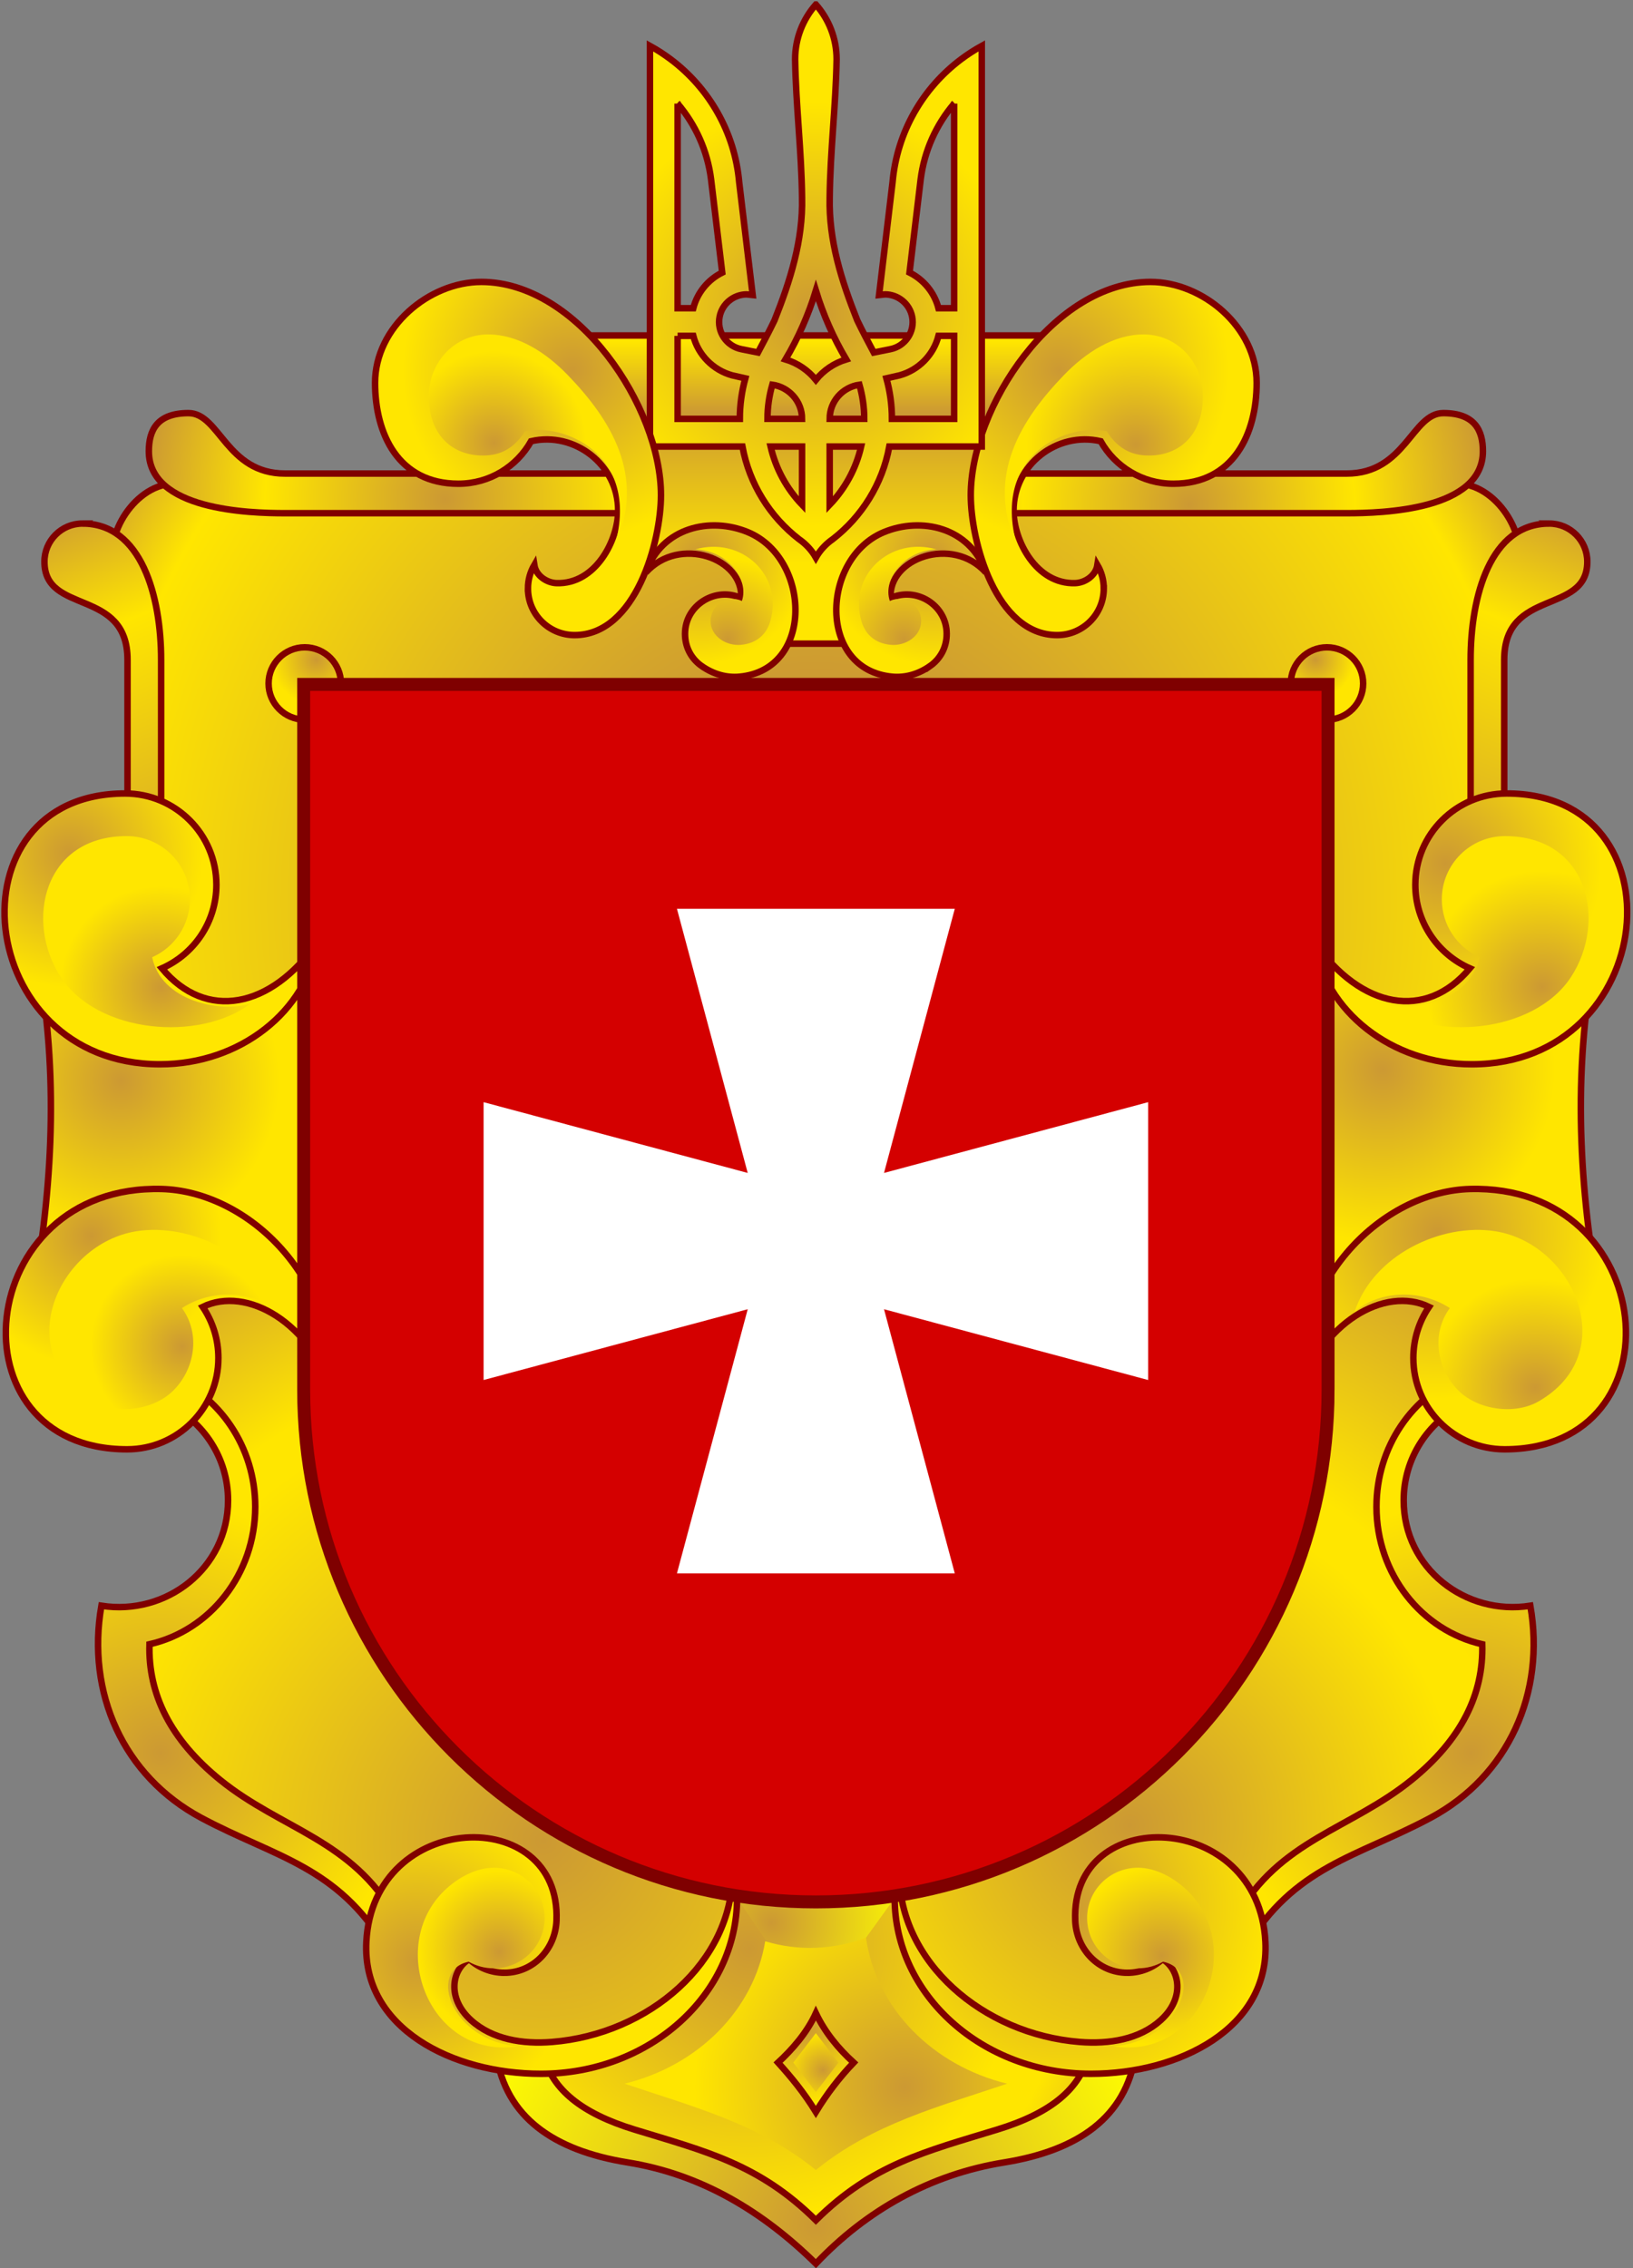 <?xml version="1.0" encoding="UTF-8" standalone="no"?>
<!-- Created with Inkscape (http://www.inkscape.org/) -->

<svg
   xmlns:dc="http://purl.org/dc/elements/1.1/"
   xmlns:cc="http://creativecommons.org/ns#"
   xmlns:rdf="http://www.w3.org/1999/02/22-rdf-syntax-ns#"
   xmlns:svg="http://www.w3.org/2000/svg"
   xmlns="http://www.w3.org/2000/svg"
   xmlns:xlink="http://www.w3.org/1999/xlink"
   version="1.1"
   width="252"
   height="350"
   id="svg6149">
  <rect width="100%" height="100%" fill="#808080" stroke="none"/>
  <defs
     id="defs6151">
    <radialGradient
       cx="0"
       cy="0"
       r="0.56"
       fx="0"
       fy="0"
       id="radialGradient4044"
       gradientUnits="userSpaceOnUse"
       gradientTransform="matrix(19.898,0,0,19.898,262.983,330.987)"
       spreadMethod="pad">
      <stop
         id="stop4046"
         style="stop-color:#cc9933;stop-opacity:1"
         offset="0" />
      <stop
         id="stop4048"
         style="stop-color:#ffe600;stop-opacity:1"
         offset="1" />
    </radialGradient>
    <radialGradient
       cx="0"
       cy="0"
       r="1.02"
       fx="0"
       fy="0"
       id="radialGradient4024"
       gradientUnits="userSpaceOnUse"
       gradientTransform="matrix(41.05,0,0,41.05,254.024,339.902)"
       spreadMethod="pad">
      <stop
         id="stop4026"
         style="stop-color:#cc9933;stop-opacity:1"
         offset="0" />
      <stop
         id="stop4028"
         style="stop-color:#ffe600;stop-opacity:1"
         offset="1" />
    </radialGradient>
    <radialGradient
       cx="0"
       cy="0"
       r="0.79"
       fx="0"
       fy="0"
       id="radialGradient4006"
       gradientUnits="userSpaceOnUse"
       gradientTransform="matrix(25.216,0,0,25.216,228.681,397.046)"
       spreadMethod="pad">
      <stop
         id="stop4008"
         style="stop-color:#cc9933;stop-opacity:1"
         offset="0" />
      <stop
         id="stop4010"
         style="stop-color:#ffe600;stop-opacity:1"
         offset="1" />
    </radialGradient>
    <radialGradient
       cx="0"
       cy="0"
       r="0.81"
       fx="0"
       fy="0"
       id="radialGradient3986"
       gradientUnits="userSpaceOnUse"
       gradientTransform="matrix(36.335,0,0,36.335,217.426,405.933)"
       spreadMethod="pad">
      <stop
         id="stop3988"
         style="stop-color:#cc9933;stop-opacity:1"
         offset="0" />
      <stop
         id="stop3990"
         style="stop-color:#ffe600;stop-opacity:1"
         offset="1" />
    </radialGradient>
    <radialGradient
       cx="0"
       cy="0"
       r="0.79"
       fx="0"
       fy="0"
       id="radialGradient3968"
       gradientUnits="userSpaceOnUse"
       gradientTransform="matrix(22.972,0,0,22.972,225.893,437.425)"
       spreadMethod="pad">
      <stop
         id="stop3970"
         style="stop-color:#cc9933;stop-opacity:1"
         offset="0" />
      <stop
         id="stop3972"
         style="stop-color:#ffe600;stop-opacity:1"
         offset="1" />
    </radialGradient>
    <radialGradient
       cx="0"
       cy="0"
       r="0.78"
       fx="0"
       fy="0"
       id="radialGradient3948"
       gradientUnits="userSpaceOnUse"
       gradientTransform="matrix(34.631,0,0,34.631,216.497,450.55)"
       spreadMethod="pad">
      <stop
         id="stop3950"
         style="stop-color:#cc9933;stop-opacity:1"
         offset="0" />
      <stop
         id="stop3952"
         style="stop-color:#ffe600;stop-opacity:1"
         offset="1" />
    </radialGradient>
    <radialGradient
       cx="0"
       cy="0"
       r="0.82"
       fx="0"
       fy="0"
       id="radialGradient3930"
       gradientUnits="userSpaceOnUse"
       gradientTransform="matrix(10.868,0,0,10.868,287.889,475.733)"
       spreadMethod="pad">
      <stop
         id="stop3932"
         style="stop-color:#cc9933;stop-opacity:1"
         offset="0" />
      <stop
         id="stop3934"
         style="stop-color:#ffe600;stop-opacity:1"
         offset="1" />
    </radialGradient>
    <radialGradient
       cx="0"
       cy="0"
       r="0.71"
       fx="0"
       fy="0"
       id="radialGradient3910"
       gradientUnits="userSpaceOnUse"
       gradientTransform="matrix(16.768,0,0,16.768,284.775,484.791)"
       spreadMethod="pad">
      <stop
         id="stop3912"
         style="stop-color:#cc9933;stop-opacity:1"
         offset="0" />
      <stop
         id="stop3914"
         style="stop-color:#ffe600;stop-opacity:1"
         offset="1" />
    </radialGradient>
    <radialGradient
       cx="0"
       cy="0"
       r="0.67"
       fx="0"
       fy="0"
       id="radialGradient3892"
       gradientUnits="userSpaceOnUse"
       gradientTransform="matrix(23.315,0,0,23.315,262.038,495.697)"
       spreadMethod="pad">
      <stop
         id="stop3894"
         style="stop-color:#cc9933;stop-opacity:1"
         offset="0" />
      <stop
         id="stop3896"
         style="stop-color:#ffe600;stop-opacity:1"
         offset="1" />
    </radialGradient>
    <radialGradient
       cx="0"
       cy="0"
       r="0.65"
       fx="0"
       fy="0"
       id="radialGradient3872"
       gradientUnits="userSpaceOnUse"
       gradientTransform="matrix(39.092,0,0,39.092,270.682,505.492)"
       spreadMethod="pad">
      <stop
         id="stop3874"
         style="stop-color:#cc9933;stop-opacity:1"
         offset="0" />
      <stop
         id="stop3876"
         style="stop-color:#ffe600;stop-opacity:1"
         offset="1" />
    </radialGradient>
    <radialGradient
       cx="0"
       cy="0"
       r="0.83"
       fx="0"
       fy="0"
       id="radialGradient3852-5"
       gradientUnits="userSpaceOnUse"
       gradientTransform="matrix(8.007,0,0,8.007,242.345,473.458)"
       spreadMethod="pad">
      <stop
         id="stop3854-6"
         style="stop-color:#cc9933;stop-opacity:1"
         offset="0" />
      <stop
         id="stop3856-7"
         style="stop-color:#ffe600;stop-opacity:1"
         offset="1" />
    </radialGradient>
    <radialGradient
       cx="0"
       cy="0"
       r="0.82"
       fx="0"
       fy="0"
       id="radialGradient3834-6"
       gradientUnits="userSpaceOnUse"
       gradientTransform="matrix(10.868,0,0,10.868,307.386,475.733)"
       spreadMethod="pad">
      <stop
         id="stop3836-4"
         style="stop-color:#cc9933;stop-opacity:1"
         offset="0" />
      <stop
         id="stop3838-2"
         style="stop-color:#ffe600;stop-opacity:1"
         offset="1" />
    </radialGradient>
    <radialGradient
       cx="0"
       cy="0"
       r="0.71"
       fx="0"
       fy="0"
       id="radialGradient3814-0"
       gradientUnits="userSpaceOnUse"
       gradientTransform="matrix(16.768,0,0,16.768,310.5,484.791)"
       spreadMethod="pad">
      <stop
         id="stop3816-6"
         style="stop-color:#cc9933;stop-opacity:1"
         offset="0" />
      <stop
         id="stop3818-5"
         style="stop-color:#ffe600;stop-opacity:1"
         offset="1" />
    </radialGradient>
    <radialGradient
       cx="0"
       cy="0"
       r="0.63"
       fx="0"
       fy="0"
       id="radialGradient3796-3"
       gradientUnits="userSpaceOnUse"
       gradientTransform="matrix(6.52,0,0,6.52,298.437,317.325)"
       spreadMethod="pad">
      <stop
         id="stop3798-4"
         style="stop-color:#cc9933;stop-opacity:1"
         offset="0" />
      <stop
         id="stop3800-4"
         style="stop-color:#ffe600;stop-opacity:1"
         offset="1" />
    </radialGradient>
    <radialGradient
       cx="0"
       cy="0"
       r="0.76"
       fx="0"
       fy="0"
       id="radialGradient3776-7"
       gradientUnits="userSpaceOnUse"
       gradientTransform="matrix(10.926,0,0,10.926,296.466,321.888)"
       spreadMethod="pad">
      <stop
         id="stop3778-8"
         style="stop-color:#cc9933;stop-opacity:1"
         offset="0" />
      <stop
         id="stop3780-2"
         style="stop-color:#ffe600;stop-opacity:1"
         offset="1" />
    </radialGradient>
    <radialGradient
       cx="0"
       cy="0"
       r="0.63"
       fx="0"
       fy="0"
       id="radialGradient3758-9"
       gradientUnits="userSpaceOnUse"
       gradientTransform="matrix(42.344,0,0,42.344,310.341,314.772)"
       spreadMethod="pad">
      <stop
         id="stop3760-2"
         style="stop-color:#cc9933;stop-opacity:1"
         offset="0" />
      <stop
         id="stop3762-2"
         style="stop-color:#ffe600;stop-opacity:1"
         offset="1" />
    </radialGradient>
    <radialGradient
       cx="0"
       cy="0"
       r="0.55"
       fx="0"
       fy="0"
       id="radialGradient3740"
       gradientUnits="userSpaceOnUse"
       gradientTransform="matrix(19.898,0,0,19.898,336.502,328.998)"
       spreadMethod="pad">
      <stop
         id="stop3742-2"
         style="stop-color:#cc9933;stop-opacity:1"
         offset="0" />
      <stop
         id="stop3744"
         style="stop-color:#ffe600;stop-opacity:1"
         offset="1" />
    </radialGradient>
    <radialGradient
       cx="0"
       cy="0"
       r="1"
       fx="0"
       fy="0"
       id="radialGradient3720-8"
       gradientUnits="userSpaceOnUse"
       gradientTransform="matrix(41.05,0,0,41.05,309.232,329.977)"
       spreadMethod="pad">
      <stop
         id="stop3722-0"
         style="stop-color:#cc9933;stop-opacity:1"
         offset="0" />
      <stop
         id="stop3724-1"
         style="stop-color:#ffe600;stop-opacity:1"
         offset="1" />
    </radialGradient>
    <radialGradient
       cx="0"
       cy="0"
       r="0.86"
       fx="0"
       fy="0"
       id="radialGradient3702"
       gradientUnits="userSpaceOnUse"
       gradientTransform="matrix(18.881,0,0,18.881,292.728,333.635)"
       spreadMethod="pad">
      <stop
         id="stop3704-6"
         style="stop-color:#cc9933;stop-opacity:1"
         offset="0" />
      <stop
         id="stop3706"
         style="stop-color:#ffff00;stop-opacity:1"
         offset="1" />
    </radialGradient>
    <radialGradient
       cx="0"
       cy="0"
       r="0.44"
       fx="0"
       fy="0"
       id="radialGradient3682-2"
       gradientUnits="userSpaceOnUse"
       gradientTransform="matrix(63.395,0,0,63.395,225.092,352.414)"
       spreadMethod="pad">
      <stop
         id="stop3684-2"
         style="stop-color:#cc9933;stop-opacity:1"
         offset="0" />
      <stop
         id="stop3686-8"
         style="stop-color:#ffe600;stop-opacity:1"
         offset="1" />
    </radialGradient>
    <radialGradient
       cx="0"
       cy="0"
       r="0.57"
       fx="0"
       fy="0"
       id="radialGradient3662-5"
       gradientUnits="userSpaceOnUse"
       gradientTransform="matrix(70.75,0,0,70.75,297.638,300.086)"
       spreadMethod="pad">
      <stop
         id="stop3664-5"
         style="stop-color:#cc9933;stop-opacity:1"
         offset="0" />
      <stop
         id="stop3666-7"
         style="stop-color:#ffff00;stop-opacity:1"
         offset="1" />
    </radialGradient>
    <radialGradient
       cx="0"
       cy="0"
       r="0.52"
       fx="0"
       fy="0"
       id="radialGradient3642"
       gradientUnits="userSpaceOnUse"
       gradientTransform="matrix(61.214,0,0,61.214,297.27,511.688)"
       spreadMethod="pad">
      <stop
         id="stop3644"
         style="stop-color:#cc9933;stop-opacity:1"
         offset="0" />
      <stop
         id="stop3646-5"
         style="stop-color:#ffe600;stop-opacity:1"
         offset="1" />
    </radialGradient>
    <radialGradient
       cx="0"
       cy="0"
       r="0.95"
       fx="0"
       fy="0"
       id="radialGradient3624"
       gradientUnits="userSpaceOnUse"
       gradientTransform="matrix(25.216,0,0,25.216,376.68,394.467)"
       spreadMethod="pad">
      <stop
         id="stop3626"
         style="stop-color:#cc9933;stop-opacity:1"
         offset="0" />
      <stop
         id="stop3628-4"
         style="stop-color:#ffe600;stop-opacity:1"
         offset="1" />
    </radialGradient>
    <radialGradient
       cx="0"
       cy="0"
       r="0.73"
       fx="0"
       fy="0"
       id="radialGradient3604"
       gradientUnits="userSpaceOnUse"
       gradientTransform="matrix(36.335,0,0,36.335,366.948,408.238)"
       spreadMethod="pad">
      <stop
         id="stop3606"
         style="stop-color:#cc9933;stop-opacity:1"
         offset="0" />
      <stop
         id="stop3608-9"
         style="stop-color:#ffe600;stop-opacity:1"
         offset="1" />
    </radialGradient>
    <radialGradient
       cx="0"
       cy="0"
       r="0.84"
       fx="0"
       fy="0"
       id="radialGradient3586"
       gradientUnits="userSpaceOnUse"
       gradientTransform="matrix(22.972,0,0,22.972,376.504,438.694)"
       spreadMethod="pad">
      <stop
         id="stop3588"
         style="stop-color:#cc9933;stop-opacity:1"
         offset="0" />
      <stop
         id="stop3590-7"
         style="stop-color:#ffe600;stop-opacity:1"
         offset="1" />
    </radialGradient>
    <radialGradient
       cx="0"
       cy="0"
       r="0.62"
       fx="0"
       fy="0"
       id="radialGradient3566"
       gradientUnits="userSpaceOnUse"
       gradientTransform="matrix(34.631,0,0,34.631,369.081,448.152)"
       spreadMethod="pad">
      <stop
         id="stop3568"
         style="stop-color:#cc9933;stop-opacity:1"
         offset="0" />
      <stop
         id="stop3570-0"
         style="stop-color:#ffe600;stop-opacity:1"
         offset="1" />
    </radialGradient>
    <linearGradient
       x1="0.17"
       y1="0"
       x2="0.83"
       y2="0"
       id="linearGradient3544"
       gradientUnits="userSpaceOnUse"
       gradientTransform="matrix(-27.402,-68.172,40.237,-16.174,367.805,509.509)"
       spreadMethod="pad">
      <stop
         id="stop3546"
         style="stop-color:#cc9933;stop-opacity:1"
         offset="0" />
      <stop
         id="stop3548"
         style="stop-color:#ffe600;stop-opacity:1"
         offset="0.3" />
      <stop
         id="stop3550"
         style="stop-color:#cc9933;stop-opacity:1"
         offset="1" />
    </linearGradient>
    <radialGradient
       cx="0"
       cy="0"
       r="0.67"
       fx="0"
       fy="0"
       id="radialGradient3526"
       gradientUnits="userSpaceOnUse"
       gradientTransform="matrix(23.315,0,0,23.315,333.238,495.697)"
       spreadMethod="pad">
      <stop
         id="stop3528"
         style="stop-color:#cc9933;stop-opacity:1"
         offset="0" />
      <stop
         id="stop3530"
         style="stop-color:#ffe600;stop-opacity:1"
         offset="1" />
    </radialGradient>
    <radialGradient
       cx="0"
       cy="0"
       r="0.65"
       fx="0"
       fy="0"
       id="radialGradient3506"
       gradientUnits="userSpaceOnUse"
       gradientTransform="matrix(39.092,0,0,39.092,324.594,505.492)"
       spreadMethod="pad">
      <stop
         id="stop3508"
         style="stop-color:#cc9933;stop-opacity:1"
         offset="0" />
      <stop
         id="stop3510"
         style="stop-color:#ffe600;stop-opacity:1"
         offset="1" />
    </radialGradient>
    <radialGradient
       cx="0"
       cy="0"
       r="0.83"
       fx="0"
       fy="0"
       id="radialGradient3486"
       gradientUnits="userSpaceOnUse"
       gradientTransform="matrix(8.007,0,0,8.007,352.931,473.458)"
       spreadMethod="pad">
      <stop
         id="stop3488"
         style="stop-color:#cc9933;stop-opacity:1"
         offset="0" />
      <stop
         id="stop3490"
         style="stop-color:#ffe600;stop-opacity:1"
         offset="1" />
    </radialGradient>
    <linearGradient
       x1="0.21"
       y1="0"
       x2="0.79"
       y2="0"
       id="linearGradient3464"
       gradientUnits="userSpaceOnUse"
       gradientTransform="matrix(0,42.346,-57.506,0,326.433,475.225)"
       spreadMethod="pad">
      <stop
         id="stop3466"
         style="stop-color:#ffe600;stop-opacity:1"
         offset="0" />
      <stop
         id="stop3468"
         style="stop-color:#cc9933;stop-opacity:1"
         offset="0.68" />
      <stop
         id="stop3470"
         style="stop-color:#ffe600;stop-opacity:1"
         offset="1" />
    </linearGradient>
    <linearGradient
       x1="0.28"
       y1="0"
       x2="0.72"
       y2="0"
       id="linearGradient3442"
       gradientUnits="userSpaceOnUse"
       gradientTransform="matrix(-87.098,-30.034,14.953,-43.364,387.748,534.828)"
       spreadMethod="pad">
      <stop
         id="stop3444"
         style="stop-color:#cc9933;stop-opacity:1"
         offset="0" />
      <stop
         id="stop3446"
         style="stop-color:#ffe600;stop-opacity:1"
         offset="0.554" />
      <stop
         id="stop3448"
         style="stop-color:#cc9933;stop-opacity:1"
         offset="1" />
    </linearGradient>
    <radialGradient
       cx="0"
       cy="0"
       r="0.44"
       fx="0"
       fy="0"
       id="radialGradient3422"
       gradientUnits="userSpaceOnUse"
       gradientTransform="matrix(63.395,0,0,63.395,370.183,352.414)"
       spreadMethod="pad">
      <stop
         id="stop3424"
         style="stop-color:#cc9933;stop-opacity:1"
         offset="0" />
      <stop
         id="stop3426"
         style="stop-color:#ffe600;stop-opacity:1"
         offset="1" />
    </radialGradient>
    <radialGradient
       cx="0"
       cy="0"
       r="0.86"
       fx="0"
       fy="0"
       id="radialGradient3400"
       gradientUnits="userSpaceOnUse"
       gradientTransform="matrix(85.311,0,0,85.311,332.35,344.297)"
       spreadMethod="pad">
      <stop
         id="stop3402"
         style="stop-color:#cc9933;stop-opacity:1"
         offset="0" />
      <stop
         id="stop3404"
         style="stop-color:#ffe600;stop-opacity:1"
         offset="0.503" />
      <stop
         id="stop3406"
         style="stop-color:#ffe600;stop-opacity:1"
         offset="0.573" />
      <stop
         id="stop3408"
         style="stop-color:#cc9933;stop-opacity:1"
         offset="1" />
    </radialGradient>
    <radialGradient
       cx="0"
       cy="0"
       r="0.91"
       fx="0"
       fy="0"
       id="radialGradient3378"
       gradientUnits="userSpaceOnUse"
       gradientTransform="matrix(85.311,0,0,85.311,267.553,342.591)"
       spreadMethod="pad">
      <stop
         id="stop3380-8"
         style="stop-color:#cc9933;stop-opacity:1"
         offset="0" />
      <stop
         id="stop3382"
         style="stop-color:#ffe600;stop-opacity:1"
         offset="0.64" />
      <stop
         id="stop3384"
         style="stop-color:#ffe600;stop-opacity:1"
         offset="0.696" />
      <stop
         id="stop3386"
         style="stop-color:#cc9933;stop-opacity:1"
         offset="1" />
    </radialGradient>
    <radialGradient
       cx="0"
       cy="0"
       r="0.76"
       fx="0"
       fy="0"
       id="radialGradient3356"
       gradientUnits="userSpaceOnUse"
       gradientTransform="matrix(65.403,0,0,65.403,287.827,324.388)"
       spreadMethod="pad">
      <stop
         id="stop3358-5"
         style="stop-color:#cc9933;stop-opacity:1"
         offset="0" />
      <stop
         id="stop3360-2"
         style="stop-color:#ffe600;stop-opacity:1"
         offset="0.598" />
      <stop
         id="stop3362"
         style="stop-color:#ffe600;stop-opacity:1"
         offset="0.705" />
      <stop
         id="stop3364"
         style="stop-color:#cc9933;stop-opacity:1"
         offset="1" />
    </radialGradient>
    <linearGradient
       x1="0.17"
       y1="0"
       x2="0.83"
       y2="0"
       id="linearGradient3334"
       gradientUnits="userSpaceOnUse"
       gradientTransform="matrix(27.402,-68.172,40.237,16.174,187.233,493.336)"
       spreadMethod="pad">
      <stop
         id="stop3336"
         style="stop-color:#cc9933;stop-opacity:1"
         offset="0" />
      <stop
         id="stop3338-4"
         style="stop-color:#ffe600;stop-opacity:1"
         offset="0.3" />
      <stop
         id="stop3340-9"
         style="stop-color:#cc9933;stop-opacity:1"
         offset="1" />
    </linearGradient>
    <linearGradient
       x1="0.28"
       y1="0"
       x2="0.72"
       y2="0"
       id="linearGradient3312"
       gradientUnits="userSpaceOnUse"
       gradientTransform="matrix(87.098,-30.034,14.953,43.364,192.574,491.464)"
       spreadMethod="pad">
      <stop
         id="stop3314"
         style="stop-color:#cc9933;stop-opacity:1"
         offset="0" />
      <stop
         id="stop3316"
         style="stop-color:#ffe600;stop-opacity:1"
         offset="0.602" />
      <stop
         id="stop3318-2"
         style="stop-color:#cc9933;stop-opacity:1"
         offset="1" />
    </linearGradient>
    <radialGradient
       cx="0"
       cy="0"
       r="0.58"
       fx="0"
       fy="0"
       id="radialGradient3288"
       gradientUnits="userSpaceOnUse"
       gradientTransform="matrix(155.701,0,0,155.701,297.638,446.865)"
       spreadMethod="pad">
      <stop
         id="stop3290"
         style="stop-color:#cc9933;stop-opacity:1"
         offset="0" />
      <stop
         id="stop5921"
         style="stop-color:#cc9933;stop-opacity:1"
         offset="0.262" />
      <stop
         id="stop3294"
         style="stop-color:#ffe600;stop-opacity:1"
         offset="0.873" />
      <stop
         id="stop3296"
         style="stop-color:#cc9933;stop-opacity:1"
         offset="1" />
    </radialGradient>
    <radialGradient
       cx="0"
       cy="0"
       r="0.34"
       fx="0"
       fy="0"
       id="radialGradient3268"
       gradientUnits="userSpaceOnUse"
       gradientTransform="matrix(86.954,0,0,86.954,224.84,430.5)"
       spreadMethod="pad">
      <stop
         id="stop3270"
         style="stop-color:#cc9933;stop-opacity:1"
         offset="0" />
      <stop
         id="stop3272"
         style="stop-color:#ffe600;stop-opacity:1"
         offset="1" />
    </radialGradient>
    <radialGradient
       cx="0"
       cy="0"
       r="0.29"
       fx="0"
       fy="0"
       id="radialGradient3248"
       gradientUnits="userSpaceOnUse"
       gradientTransform="matrix(86.954,0,0,86.954,363.723,427.643)"
       spreadMethod="pad">
      <stop
         id="stop3250"
         style="stop-color:#cc9933;stop-opacity:1"
         offset="0" />
      <stop
         id="stop3252"
         style="stop-color:#ffe600;stop-opacity:1"
         offset="1" />
    </radialGradient>
    <radialGradient
       cx="-0.024"
       cy="-0.036"
       r="0.56"
       fx="-0.024"
       fy="-0.036"
       id="radialGradient3205"
       xlink:href="#radialGradient4044"
       gradientUnits="userSpaceOnUse"
       gradientTransform="matrix(22.408,0,0,-22.408,77.588,299.348)"
       spreadMethod="pad" />
    <radialGradient
       cx="-0.031"
       cy="0.056"
       r="0.55"
       fx="-0.031"
       fy="0.056"
       id="radialGradient3208"
       xlink:href="#radialGradient3740"
       gradientUnits="userSpaceOnUse"
       gradientTransform="matrix(25.273,0,0,-25.273,180.085,302.123)"
       spreadMethod="pad" />
    <radialGradient
       cx="-0.091"
       cy="0.03"
       r="0.79"
       fx="-0.091"
       fy="0.03"
       id="radialGradient3211"
       xlink:href="#radialGradient4006"
       gradientUnits="userSpaceOnUse"
       gradientTransform="matrix(17.909,0,0,-17.909,29.766,207.252)"
       spreadMethod="pad" />
    <radialGradient
       cx="-0.042"
       cy="-0.014"
       r="0.79"
       fx="-0.042"
       fy="-0.014"
       id="radialGradient3214"
       xlink:href="#radialGradient3968"
       gradientUnits="userSpaceOnUse"
       gradientTransform="matrix(19.8,0,0,-19.8,25.717,151.011)"
       spreadMethod="pad" />
    <radialGradient
       cx="0"
       cy="0"
       r="0.82"
       fx="0"
       fy="0"
       id="radialGradient3217"
       xlink:href="#radialGradient3930"
       gradientUnits="userSpaceOnUse"
       gradientTransform="matrix(15.152,0,0,-15.152,112.311,97.55)"
       spreadMethod="pad" />
    <radialGradient
       cx="6.800116e-015"
       cy="0.115"
       r="0.67"
       fx="6.800116e-015"
       fy="0.115"
       id="radialGradient3220"
       xlink:href="#radialGradient3892"
       gradientUnits="userSpaceOnUse"
       gradientTransform="matrix(21.163,-2.3534108e-7,-2.3534108e-7,-21.163,76.27,69.717)"
       spreadMethod="pad" />
    <radialGradient
       cx="0"
       cy="0"
       r="0.82"
       fx="0"
       fy="0"
       id="radialGradient3223"
       xlink:href="#radialGradient3834-6"
       gradientUnits="userSpaceOnUse"
       gradientTransform="matrix(15.152,0,0,-15.152,139.493,97.55)"
       spreadMethod="pad" />
    <radialGradient
       cx="0.035"
       cy="-0.093"
       r="0.95"
       fx="0.035"
       fy="-0.093"
       id="radialGradient3226"
       xlink:href="#radialGradient3624"
       gradientUnits="userSpaceOnUse"
       gradientTransform="matrix(17.702,0,0,-17.702,236.299,211.377)"
       spreadMethod="pad" />
    <radialGradient
       cx="0.085"
       cy="-0.087"
       r="0.84"
       fx="0.085"
       fy="-0.087"
       id="radialGradient3229"
       xlink:href="#radialGradient3586"
       gradientUnits="userSpaceOnUse"
       gradientTransform="matrix(21.345,0,0,-21.345,236.171,149.346)"
       spreadMethod="pad" />
    <radialGradient
       cx="-0.011"
       cy="0.086"
       r="0.67"
       fx="-0.011"
       fy="0.086"
       id="radialGradient3232"
       xlink:href="#radialGradient3526"
       gradientUnits="userSpaceOnUse"
       gradientTransform="matrix(25.224,0,0,-25.224,175.534,69.717)"
       spreadMethod="pad" />
    <radialGradient
       cx="-0.026"
       cy="-0.622"
       r="1.02"
       fx="-0.026"
       fy="-0.622"
       id="radialGradient3238"
       xlink:href="#radialGradient4024"
       gradientUnits="userSpaceOnUse"
       gradientTransform="matrix(23.646,0,0,-23.646,65.097,286.92)"
       spreadMethod="pad" />
    <radialGradient
       cx="5.2258545e-015"
       cy="0.103"
       r="0.81"
       fx="5.2258545e-015"
       fy="0.103"
       id="radialGradient3241"
       xlink:href="#radialGradient3986"
       gradientUnits="userSpaceOnUse"
       gradientTransform="matrix(24.752,0,0,-24.752,14.074,192.187)"
       spreadMethod="pad" />
    <radialGradient
       cx="-0.063"
       cy="0.063"
       r="0.78"
       fx="-0.063"
       fy="0.063"
       id="radialGradient3244"
       xlink:href="#radialGradient3948"
       gradientUnits="userSpaceOnUse"
       gradientTransform="matrix(26.375,0,0,-26.375,12.448,132.329)"
       spreadMethod="pad" />
    <radialGradient
       cx="0"
       cy="0"
       r="0.71"
       fx="0"
       fy="0"
       id="radialGradient3247"
       xlink:href="#radialGradient3910"
       gradientUnits="userSpaceOnUse"
       gradientTransform="matrix(23.378,0,0,-23.378,107.97,84.921)"
       spreadMethod="pad" />
    <radialGradient
       cx="9.3328123e-016"
       cy="1.2568072e-015"
       r="0.65"
       fx="9.3328123e-016"
       fy="1.2568072e-015"
       id="radialGradient3250"
       xlink:href="#radialGradient3872"
       gradientUnits="userSpaceOnUse"
       gradientTransform="matrix(40.3,0,0,-40.3,88.321,56.061)"
       spreadMethod="pad" />
    <radialGradient
       cx="1.536965e-015"
       cy="1.7281315e-014"
       r="0.83"
       fx="1.536965e-015"
       fy="1.7281315e-014"
       id="radialGradient3253"
       xlink:href="#radialGradient3852-5"
       gradientUnits="userSpaceOnUse"
       gradientTransform="matrix(8.349,0,0,-8.349,48.814,100.721)"
       spreadMethod="pad" />
    <radialGradient
       cx="0"
       cy="0"
       r="0.71"
       fx="0"
       fy="0"
       id="radialGradient3256"
       xlink:href="#radialGradient3814-0"
       gradientUnits="userSpaceOnUse"
       gradientTransform="matrix(23.378,0,0,-23.378,143.834,84.921)"
       spreadMethod="pad" />
    <radialGradient
       cx="0"
       cy="0"
       r="0.63"
       fx="0"
       fy="0"
       id="radialGradient3259"
       xlink:href="#radialGradient3796-3"
       gradientUnits="userSpaceOnUse"
       gradientTransform="matrix(9.09,0,0,-9.09,127.016,318.395)"
       spreadMethod="pad" />
    <radialGradient
       cx="0"
       cy="0"
       r="0.76"
       fx="0"
       fy="0"
       id="radialGradient3262"
       xlink:href="#radialGradient3776-7"
       gradientUnits="userSpaceOnUse"
       gradientTransform="matrix(15.232,0,0,-15.232,124.268,312.035)"
       spreadMethod="pad" />
    <radialGradient
       cx="-0.052"
       cy="0.005"
       r="0.63"
       fx="-0.052"
       fy="0.005"
       id="radialGradient3265"
       xlink:href="#radialGradient3758-9"
       gradientUnits="userSpaceOnUse"
       gradientTransform="matrix(51.741,0,0,-51.741,142.328,321.276)"
       spreadMethod="pad" />
    <radialGradient
       cx="0.962"
       cy="0.328"
       r="1"
       fx="0.962"
       fy="0.328"
       id="radialGradient3269"
       xlink:href="#radialGradient3720-8"
       gradientUnits="userSpaceOnUse"
       gradientTransform="matrix(31.886,0,0,-31.886,133.808,303.57)"
       spreadMethod="pad" />
    <radialGradient
       cx="0"
       cy="0"
       r="0.86"
       fx="0"
       fy="0"
       id="radialGradient3272"
       xlink:href="#radialGradient3702"
       gradientUnits="userSpaceOnUse"
       gradientTransform="matrix(26.323,0,0,-26.323,119.057,295.658)"
       spreadMethod="pad" />
    <radialGradient
       cx="0"
       cy="0"
       r="0.44"
       fx="0"
       fy="0"
       id="radialGradient3275"
       xlink:href="#radialGradient3682-2"
       gradientUnits="userSpaceOnUse"
       gradientTransform="matrix(88.383,0,0,-88.383,24.761,269.477)"
       spreadMethod="pad" />
    <radialGradient
       cx="0"
       cy="0"
       r="0.57"
       fx="0"
       fy="0"
       id="radialGradient3278"
       xlink:href="#radialGradient3662-5"
       gradientUnits="userSpaceOnUse"
       gradientTransform="matrix(98.637,0,0,-98.637,125.902,342.43)"
       spreadMethod="pad" />
    <radialGradient
       cx="2.7278527e-015"
       cy="1.5105105e-015"
       r="0.52"
       fx="2.7278527e-015"
       fy="1.5105105e-015"
       id="radialGradient3281"
       xlink:href="#radialGradient3642"
       gradientUnits="userSpaceOnUse"
       gradientTransform="matrix(62.903,0,0,-62.903,125.39,47.423)"
       spreadMethod="pad" />
    <radialGradient
       cx="-0.017"
       cy="0.067"
       r="0.73"
       fx="-0.017"
       fy="0.067"
       id="radialGradient3284"
       xlink:href="#radialGradient3604"
       gradientUnits="userSpaceOnUse"
       gradientTransform="matrix(35.258,0,0,-35.258,222.47,191.399)"
       spreadMethod="pad" />
    <radialGradient
       cx="-0.063"
       cy="0.098"
       r="0.62"
       fx="-0.063"
       fy="0.098"
       id="radialGradient3287"
       xlink:href="#radialGradient3566"
       gradientUnits="userSpaceOnUse"
       gradientTransform="matrix(38.76,0,0,-38.76,225.506,136.002)"
       spreadMethod="pad" />
    <linearGradient
       x1="0.17"
       y1="0"
       x2="0.83"
       y2="0"
       id="linearGradient3290"
       xlink:href="#linearGradient3544"
       gradientUnits="userSpaceOnUse"
       gradientTransform="matrix(-38.203,95.043,56.097,22.549,223.727,50.46)"
       spreadMethod="pad" />
    <radialGradient
       cx="-4.6403853e-016"
       cy="-1.5638532e-015"
       r="0.65"
       fx="-4.6403853e-016"
       fy="-1.5638532e-015"
       id="radialGradient3293"
       xlink:href="#radialGradient3506"
       gradientUnits="userSpaceOnUse"
       gradientTransform="matrix(40.3,0,0,-40.3,163.483,56.061)"
       spreadMethod="pad" />
    <radialGradient
       cx="1.5945578e-014"
       cy="-4.3680337e-015"
       r="0.83"
       fx="1.5945578e-014"
       fy="-4.3680337e-015"
       id="radialGradient3296"
       xlink:href="#radialGradient3486"
       gradientUnits="userSpaceOnUse"
       gradientTransform="matrix(7.153,0,0,-7.153,202.989,100.721)"
       spreadMethod="pad" />
    <linearGradient
       x1="0.21"
       y1="0"
       x2="0.79"
       y2="0"
       id="linearGradient3299"
       xlink:href="#linearGradient3464"
       gradientUnits="userSpaceOnUse"
       gradientTransform="matrix(0,-59.037,-80.173,0,166.047,98.258)"
       spreadMethod="pad" />
    <radialGradient
       cx="462.101"
       cy="428.45"
       r="46.231"
       fx="462.101"
       fy="428.45"
       id="radialGradient3302"
       xlink:href="#linearGradient3442"
       gradientUnits="userSpaceOnUse"
       gradientTransform="matrix(1,0,0,1.026,-278.61,-362.74)" />
    <radialGradient
       cx="0"
       cy="0"
       r="0.44"
       fx="0"
       fy="0"
       id="radialGradient3305"
       xlink:href="#radialGradient3422"
       gradientUnits="userSpaceOnUse"
       gradientTransform="matrix(88.383,0,0,-88.383,227.043,269.477)"
       spreadMethod="pad" />
    <radialGradient
       cx="0"
       cy="0"
       r="0.86"
       fx="0"
       fy="0"
       id="radialGradient3308"
       xlink:href="#radialGradient3400"
       gradientUnits="userSpaceOnUse"
       gradientTransform="matrix(118.937,0,0,-118.937,174.297,280.792)"
       spreadMethod="pad" />
    <radialGradient
       cx="0"
       cy="0"
       r="0.91"
       fx="0"
       fy="0"
       id="radialGradient3311"
       xlink:href="#radialGradient3378"
       gradientUnits="userSpaceOnUse"
       gradientTransform="matrix(118.937,0,0,-118.937,83.959,283.171)"
       spreadMethod="pad" />
    <radialGradient
       cx="0.038"
       cy="0.097"
       r="0.76"
       fx="0.038"
       fy="0.097"
       id="radialGradient3314"
       xlink:href="#radialGradient3356"
       gradientUnits="userSpaceOnUse"
       gradientTransform="matrix(91.182,0,0,-91.182,112.225,308.549)"
       spreadMethod="pad" />
    <linearGradient
       x1="0.17"
       y1="0"
       x2="0.83"
       y2="0"
       id="linearGradient3317"
       xlink:href="#linearGradient3334"
       gradientUnits="userSpaceOnUse"
       gradientTransform="matrix(38.203,95.043,56.097,-22.549,-28.02,73.009)"
       spreadMethod="pad" />
    <radialGradient
       cx="347.308"
       cy="397.562"
       r="46.231"
       fx="347.308"
       fy="397.562"
       id="radialGradient3320"
       xlink:href="#linearGradient3312"
       gradientUnits="userSpaceOnUse"
       gradientTransform="matrix(1,0,0,1.059,-278.61,-344.996)" />
    <radialGradient
       cx="0"
       cy="0"
       r="0.58"
       fx="0"
       fy="0"
       id="radialGradient3323"
       xlink:href="#radialGradient3288"
       gradientUnits="userSpaceOnUse"
       gradientTransform="matrix(217.072,0,0,-217.072,125.902,137.796)"
       spreadMethod="pad" />
    <radialGradient
       cx="0.051"
       cy="-0.051"
       r="0.34"
       fx="0.051"
       fy="-0.051"
       id="radialGradient3326"
       xlink:href="#radialGradient3268"
       gradientUnits="userSpaceOnUse"
       gradientTransform="matrix(71.834,0,0,-71.834,15.024,162.022)"
       spreadMethod="pad" />
    <radialGradient
       cx="-0.05"
       cy="0.007"
       r="0.29"
       fx="-0.05"
       fy="0.007"
       id="radialGradient3329"
       xlink:href="#radialGradient3248"
       gradientUnits="userSpaceOnUse"
       gradientTransform="matrix(91.908,0,0,-91.908,218.035,164.595)"
       spreadMethod="pad" />
  </defs>
  <g
     transform="translate(0,1.067)"
     id="g3203">
    <path
       d="m 247.13,201.293 c -3.252,-17.297 -4.507,-34.878 -1.369,-53.087 l 0,-16.269 -119.859,0 0.046,79.653 121.182,0 z"
       id="path3254"
       style="fill:url(#radialGradient3329);fill-rule:evenodd;stroke:#800000;stroke-opacity:1" />
    <path
       d="m 125.902,131.937 -119.859,0 0,16.269 c 3.138,18.209 1.883,35.79 -1.369,53.087 l 0,10.297 121.227,0 0,-79.653 z"
       id="path3274"
       style="fill:url(#radialGradient3326);fill-rule:evenodd;stroke:#800000;stroke-opacity:1" />
    <path
       d="m 204.092,148.777 c 8.999,8.335 13.68,10.429 25.73,10.429 l 0,-56.86 c 0,-6.681 1.983,-10.817 4.484,-16.894 1.062,-4.931 -4.373,-13.075 -10.924,-11.743 l -12.679,1.49 -169.602,0 -12.679,-1.49 c -6.551,-1.332 -11.986,6.812 -10.924,11.743 2.502,6.077 4.484,10.213 4.484,16.894 l 0,56.86 c 12.05,0 16.731,-2.094 25.73,-10.429 l 156.38,0 z"
       id="path3298"
       style="fill:url(#radialGradient3323);fill-rule:evenodd;stroke:#800000;stroke-opacity:1" />
    <path
       d="m 22.967,68.564 c 0,9.08 15.41,9.562 21.038,9.562 l 70.424,0 0,-6.116 -70.424,0 c -9.089,0 -10.085,-9.329 -14.922,-9.329 -4.836,0 -6.116,2.635 -6.116,5.884 z"
       id="path3320"
       style="fill:url(#radialGradient3320);fill-opacity:1;fill-rule:evenodd;stroke:#800000;stroke-opacity:1" />
    <path
       d="m 12.74,79.722 c 9.08,0 12.123,11.22 12.123,21.038 l 0,58.713 -5.185,0 0,-58.713 c 0,-11.184 -12.821,-6.868 -12.821,-15.155 0,-3.248 2.635,-5.884 5.884,-5.884 z"
       id="path3342"
       style="fill:url(#linearGradient3317);fill-rule:evenodd;stroke:#800000;stroke-opacity:1" />
    <path
       d="M 125.902,344.713 C 109.882,326.389 80.699,333.951 80.311,312.428 l 0,-40.042 91.182,0 0,40.042 c -0.388,21.524 -29.571,13.961 -45.591,32.286"
       id="path3366"
       style="fill:url(#radialGradient3314);fill-rule:evenodd;stroke:none" />
    <path
       d="m 125.902,197.536 -96.492,0 0,18.034 c 15.367,11.997 6.447,33.764 -11.053,35.485 -0.063,10.201 3.974,18.713 13.769,24.856 10.918,6.846 21.279,11.693 29.861,21.974 5.041,31.607 52.161,19.294 50.901,-9.889 l 13.014,0 0,-90.459 z"
       id="path3388"
       style="fill:url(#radialGradient3311);fill-rule:evenodd;stroke:none" />
    <path
       d="m 138.916,287.995 c -1.26,29.183 45.86,41.496 50.901,9.889 8.581,-10.281 18.942,-15.128 29.861,-21.974 9.795,-6.142 13.832,-14.654 13.769,-24.856 -17.5,-1.721 -26.42,-23.488 -11.053,-35.485 l 0,-18.034 -96.165,0 -0.328,0 0,90.459 0.015,0 12.999,0 z"
       id="path3410"
       style="fill:url(#radialGradient3308);fill-rule:evenodd;stroke:none" />
    <path
       d="m 190.817,294.699 c 6.573,-11.834 17.636,-13.501 27.008,-21.098 7.7,-6.241 11.13,-13.26 10.913,-20.94 -9.329,-2.105 -16.324,-10.804 -16.324,-21.211 0,-9.286 5.571,-17.21 13.398,-20.306 l 0,4.509 c -5.449,2.694 -9.199,8.309 -9.199,14.797 0,10.513 9.553,17.844 19.543,16.266 2.342,13.407 -3.338,26.273 -15.418,32.735 -11.319,6.052 -21.062,7.451 -28.521,20.077 z"
       id="path3428"
       style="fill:url(#radialGradient3305);fill-rule:evenodd;stroke:#800000;stroke-opacity:1" />
    <path
       d="m 228.838,68.564 c 0,9.08 -15.41,9.562 -21.038,9.562 l -70.424,0 0,-6.116 70.424,0 c 9.089,0 10.085,-9.329 14.922,-9.329 4.836,0 6.116,2.635 6.116,5.884 z"
       id="path3450"
       style="fill:url(#radialGradient3302);fill-opacity:1;fill-rule:evenodd;stroke:#800000;stroke-opacity:1" />
    <path
       d="m 135.061,98.258 c -5.702,-17.211 9.849,-20.445 22.082,-9.748 -8.68,-15.483 -2.887,-30.089 8.786,-37.807 l -80.055,0 c 11.673,7.718 17.467,22.324 8.786,37.807 12.234,-10.697 27.785,-7.463 22.082,9.748 l 18.317,0 z"
       id="path3472"
       style="fill:url(#linearGradient3299);fill-rule:evenodd;stroke:#800000;stroke-opacity:1" />
    <path
       d="m 210.357,104.404 c 0,3.082 -2.5,5.582 -5.582,5.582 -3.082,0 -5.582,-2.5 -5.582,-5.582 0,-3.082 2.5,-5.582 5.582,-5.582 3.082,0 5.582,2.5 5.582,5.582 z"
       id="path3492"
       style="fill:url(#radialGradient3296);fill-rule:evenodd;stroke:#800000;stroke-opacity:1" />
    <path
       d="m 170.332,89.74 c 0,3.973 -3.224,7.196 -7.196,7.196 -9.478,0 -13.33,-14.508 -13.33,-21.587 0,-13.595 12.828,-32.913 27.722,-32.913 8.069,0 16.397,6.973 16.397,15.572 0,7.846 -3.552,15.571 -12.858,15.571 -4.813,0 -9.009,-2.645 -11.213,-6.56 -6.717,-1.55 -13.442,3.616 -13.442,10.689 0,4.58 3.474,11.409 9.504,11.209 1.487,-0.049 3.175,-1.119 3.433,-2.804 0.624,1.065 0.982,2.305 0.982,3.627 z"
       id="path3512"
       style="fill:url(#radialGradient3293);fill-rule:evenodd;stroke:#800000;stroke-opacity:1" />
    <path
       d="m 239.064,79.722 c -9.08,0 -12.123,11.22 -12.123,21.038 l 0,58.713 5.185,0 0,-58.713 c 0,-11.184 12.821,-6.868 12.821,-15.155 0,-3.248 -2.635,-5.884 -5.884,-5.884 z"
       id="path3552"
       style="fill:url(#linearGradient3290);fill-rule:evenodd;stroke:#800000;stroke-opacity:1" />
    <path
       d="m 227.115,163.162 c -12.404,0 -22.659,-8.204 -24.301,-18.847 7.213,10.29 17.225,12.178 24.008,4.042 -4.953,-2.184 -8.412,-7.135 -8.412,-12.894 0,-7.778 6.308,-14.086 14.087,-14.086 27.49,0 23.537,41.785 -5.382,41.785 z"
       id="path3572"
       style="fill:url(#radialGradient3287);fill-rule:evenodd;stroke:#800000;stroke-opacity:1" />
    <path
       d="m 226.807,182.41 c -12.399,0.343 -26.862,12.406 -26.563,32.101 3.496,-11.514 13.486,-17.208 20.278,-13.91 -1.527,2.251 -2.419,4.968 -2.419,7.891 0,7.777 6.309,14.086 14.087,14.086 27.49,0 23.861,-40.977 -5.382,-40.168 z"
       id="path3610"
       style="fill:url(#radialGradient3284);fill-rule:evenodd;stroke:#800000;stroke-opacity:1" />
    <path
       d="m 125.902,-0.37 c -1.989,2.257 -3.2,5.21 -3.2,8.453 0.117,7.119 0.991,14.223 1.067,21.341 0.158,6.632 -1.831,12.862 -4.25,18.939 -0.807,1.68 -1.678,3.324 -2.551,4.968 l -2.567,-0.517 c -2.31,-0.462 -3.812,-2.708 -3.35,-5.019 0.404,-2.021 2.183,-3.425 4.167,-3.435 l 0.934,0.1 -2.084,-17.405 c -0.681,-7.751 -4.679,-14.55 -10.568,-18.973 -1.012,-0.76 -2.085,-1.456 -3.2,-2.068 l 0,61.821 14.268,0 c 1.067,5.792 4.255,10.839 8.734,14.304 1.066,0.735 1.959,1.704 2.6,2.835 0.642,-1.13 1.535,-2.099 2.6,-2.835 4.48,-3.465 7.668,-8.511 8.734,-14.304 l 14.269,0 0,-61.821 c -1.116,0.613 -2.189,1.308 -3.2,2.068 -5.889,4.423 -9.887,11.222 -10.568,18.973 l -2.083,17.405 0.933,-0.1 c 1.984,0.01 3.763,1.414 4.167,3.435 0.461,2.311 -1.041,4.557 -3.351,5.019 l -2.567,0.517 c -0.872,-1.645 -1.744,-3.289 -2.55,-4.968 -2.419,-6.077 -4.409,-12.307 -4.251,-18.939 0.076,-7.118 0.949,-14.222 1.067,-21.341 0,-3.243 -1.212,-6.196 -3.2,-8.453 z M 104.566,14.918 c 2.762,3.241 4.616,7.281 5.168,11.721 l 1.717,14.355 c -2.186,1.089 -3.843,3.086 -4.467,5.502 l -2.417,0 0,-31.577 z m 42.673,0 0,31.577 -2.417,0 c -0.624,-2.416 -2.281,-4.413 -4.467,-5.502 l 1.717,-14.355 c 0.552,-4.439 2.405,-8.479 5.168,-11.721 z m -21.336,28.859 c 1.146,3.75 2.723,7.311 4.684,10.62 -1.865,0.567 -3.488,1.669 -4.684,3.151 -1.196,-1.482 -2.819,-2.585 -4.684,-3.151 1.96,-3.309 3.538,-6.87 4.684,-10.62 z m -21.336,6.986 2.417,0 c 0.761,2.945 3.06,5.272 5.984,6.085 l 2.051,0.467 c -0.549,1.99 -0.85,4.088 -0.85,6.252 l -9.601,0 0,-12.804 z m 40.255,0 2.417,0 0,12.804 -9.601,0 c 0,-2.164 -0.301,-4.262 -0.85,-6.252 l 2.05,-0.467 c 2.923,-0.813 5.223,-3.14 5.984,-6.085 z m -25.637,7.535 c 2.589,0.366 4.584,2.579 4.584,5.268 l -5.334,0 c 0,-1.829 0.271,-3.593 0.75,-5.268 z m 13.435,0 c 0.479,1.675 0.75,3.439 0.75,5.268 l -5.334,0 c 0,-2.69 1.995,-4.902 4.584,-5.268 z m -13.702,9.537 4.851,0 0,8.985 c -2.355,-2.46 -4.064,-5.552 -4.851,-8.985 z m 9.118,0 4.851,0 c -0.786,3.433 -2.496,6.525 -4.851,8.985 l 0,-8.985 z"
       id="path3648"
       style="fill:url(#radialGradient3281);stroke:#800000;stroke-opacity:1" />
    <path
       d="M 96.884,332.627 C 85.376,330.768 78.08,325.631 76.584,315.987 l 7.296,0.267 c 1.428,5.066 5.718,8.75 14.073,11.307 10.957,3.354 19.204,5.321 27.95,13.98 8.746,-8.659 16.993,-10.626 27.95,-13.98 8.504,-2.603 12.797,-6.373 14.147,-11.58 l 7.222,0.006 c -1.497,9.644 -8.792,14.782 -20.3,16.64 -11.376,1.837 -21.234,7.391 -29.018,15.608 -8.167,-8.026 -17.642,-13.771 -29.018,-15.608 z"
       id="path3668"
       style="fill:url(#radialGradient3278);fill-rule:evenodd;stroke:#800000;stroke-opacity:1" />
    <path
       d="m 60.987,294.699 c -6.573,-11.834 -17.636,-13.501 -27.008,-21.098 -7.7,-6.241 -11.13,-13.26 -10.913,-20.94 9.329,-2.105 16.324,-10.804 16.324,-21.211 0,-9.286 -5.571,-17.21 -13.398,-20.306 l 0,4.509 c 5.449,2.694 9.199,8.309 9.199,14.797 0,10.513 -9.553,17.844 -19.543,16.266 -2.342,13.407 3.338,26.273 15.418,32.735 11.318,6.052 21.062,7.451 28.521,20.077 z"
       id="path3688"
       style="fill:url(#radialGradient3275);fill-rule:evenodd;stroke:#800000;stroke-opacity:1" />
    <path
       d="m 120.722,302.087 9.795,0.181 7.544,-10.451 c 1.405,-1.947 0.348,-4.728 1.002,-6.946 l -26.323,0 c 0.654,2.218 -0.345,4.961 1.004,6.946 l 6.978,10.27 z"
       id="path3708"
       style="fill:url(#radialGradient3272);fill-rule:evenodd;stroke:none" />
    <path
       d="m 173.976,303.354 c -4.444,0 -7.868,-3.609 -8.049,-8.049 -0.74,-18.108 28.334,-17.148 29.346,3.294 0.661,13.363 -13.342,20.345 -26.941,20.345 -16.715,0 -30.27,-12.147 -30.27,-27.126 0,-4.471 1.209,-8.69 3.348,-12.409 -0.971,2.621 -2.649,5.59 -2.649,8.504 0,13.772 12.892,24.922 27.867,26.118 4.517,0.36 9.204,-0.388 12.487,-3.356 3.846,-3.478 2.895,-7.907 0.28,-9.42 -1.43,1.303 -3.331,2.098 -5.418,2.098 z"
       id="path3726"
       style="fill:url(#radialGradient3269);fill-rule:evenodd;stroke:#800000;stroke-opacity:1" />
    <path
       d="m 133.635,297.929 c 1.533,10.868 10.249,19.725 21.784,22.539 -10.511,3.555 -20.687,6.143 -29.517,13.322 -8.83,-7.18 -19.006,-9.767 -29.517,-13.322 11.336,-2.766 19.95,-11.367 21.699,-21.979 4.993,1.535 10.559,1.349 15.552,-0.56"
       id="path3764"
       style="fill:url(#radialGradient3265);fill-rule:evenodd;stroke:none" />
    <path
       d="m 125.902,309.598 c 1.399,2.937 3.436,5.43 5.834,7.616 -2.194,2.289 -4.139,4.828 -5.834,7.616 -1.851,-3.006 -3.796,-5.358 -5.834,-7.616 2.192,-2.031 4.448,-4.585 5.834,-7.616 z"
       id="path3782"
       style="fill:url(#radialGradient3262);fill-rule:evenodd;stroke:#800000;stroke-opacity:1" />
    <path
       d="m 122.42,317.214 3.482,-4.546 3.482,4.546 -3.482,4.546 -3.482,-4.546 z"
       id="path3802"
       style="fill:url(#radialGradient3259);fill-rule:evenodd;stroke:none" />
    <path
       d="m 143.538,101.7 c -1.88,1.322 -3.904,1.83 -5.83,1.656 -11.61,-1.05 -11.007,-18.257 -1.349,-22.291 5.808,-2.426 13.307,-0.79 15.787,6.211 -5.211,-5.772 -15.111,-2.185 -14.712,3.948 3.897,-1.816 8.657,1.037 8.657,5.522 0,2.148 -1.043,3.894 -2.553,4.955 z"
       id="path3820"
       style="fill:url(#radialGradient3256);fill-rule:evenodd;stroke:#800000;stroke-opacity:1" />
    <path
       d="m 41.447,104.404 c 0,3.082 2.5,5.582 5.582,5.582 3.082,0 5.582,-2.5 5.582,-5.582 0,-3.082 -2.5,-5.582 -5.582,-5.582 -3.082,0 -5.582,2.5 -5.582,5.582 z"
       id="path3858"
       style="fill:url(#radialGradient3253);fill-rule:evenodd;stroke:#800000;stroke-opacity:1" />
    <path
       d="m 81.472,89.74 c 0,3.973 3.224,7.196 7.196,7.196 9.478,0 13.33,-14.508 13.33,-21.587 0,-13.595 -12.828,-32.913 -27.722,-32.913 -8.069,0 -16.397,6.973 -16.397,15.572 0,7.846 3.552,15.571 12.858,15.571 4.813,0 9.009,-2.645 11.213,-6.56 6.717,-1.55 13.442,3.616 13.442,10.689 0,4.58 -3.474,11.409 -9.505,11.209 -1.487,-0.049 -3.175,-1.119 -3.433,-2.804 -0.624,1.065 -0.982,2.305 -0.982,3.627 z"
       id="path3878"
       style="fill:url(#radialGradient3250);fill-rule:evenodd;stroke:#800000;stroke-opacity:1" />
    <path
       d="m 108.266,101.7 c 1.88,1.322 3.904,1.83 5.83,1.656 11.61,-1.05 11.006,-18.257 1.349,-22.291 -5.808,-2.426 -13.307,-0.79 -15.787,6.211 5.211,-5.772 15.111,-2.185 14.712,3.948 -3.897,-1.816 -8.658,1.037 -8.658,5.522 0,2.148 1.043,3.894 2.553,4.955 z"
       id="path3916"
       style="fill:url(#radialGradient3247);fill-rule:evenodd;stroke:#800000;stroke-opacity:1" />
    <path
       d="m 24.69,163.162 c 12.404,0 22.659,-8.204 24.301,-18.847 -7.213,10.29 -17.225,12.178 -24.008,4.042 4.953,-2.184 8.412,-7.135 8.412,-12.894 0,-7.778 -6.308,-14.086 -14.087,-14.086 -27.49,0 -23.537,41.785 5.382,41.785 z"
       id="path3954"
       style="fill:url(#radialGradient3244);fill-rule:evenodd;stroke:#800000;stroke-opacity:1" />
    <path
       d="m 24.998,182.41 c 12.399,0.343 26.862,12.406 26.563,32.101 -3.496,-11.514 -13.486,-17.208 -20.278,-13.91 1.527,2.251 2.419,4.968 2.419,7.891 0,7.777 -6.309,14.086 -14.087,14.086 -27.49,0 -23.861,-40.977 5.382,-40.168 z"
       id="path3992"
       style="fill:url(#radialGradient3241);fill-rule:evenodd;stroke:#800000;stroke-opacity:1" />
    <path
       d="m 77.828,303.354 c 4.444,0 7.868,-3.609 8.049,-8.049 0.74,-18.108 -28.334,-17.148 -29.346,3.294 -0.661,13.363 13.342,20.345 26.941,20.345 16.715,0 30.27,-12.147 30.27,-27.126 0,-4.471 -1.209,-8.69 -3.348,-12.409 0.971,2.621 2.649,5.59 2.649,8.504 0,13.772 -12.892,24.922 -27.867,26.118 -4.517,0.36 -9.204,-0.388 -12.487,-3.356 -3.846,-3.478 -2.895,-7.907 -0.28,-9.42 1.43,1.303 3.331,2.098 5.418,2.098 z"
       id="path4030"
       style="fill:url(#radialGradient3238);fill-rule:evenodd;stroke:#800000;stroke-opacity:1" />
    <g
       transform="translate(-278.61,-321.301)"
       id="g5917">
      <path
         d="m 483.551,534.681 0,-108.837 -158.078,0 -4.2e-4,108.837 c 0,43.645 35.394,79.039 79.039,79.039 43.645,0 79.04,-35.394 79.04,-79.039 z"
         id="path4052"
         style="fill:#d40000;fill-opacity:1;fill-rule:evenodd;stroke:#7f0000;stroke-width:2;stroke-linecap:butt;stroke-linejoin:miter;stroke-miterlimit:10;stroke-opacity:1;stroke-dasharray:none" />
      <path
         d="m 415.028,501.232 10.922,-40.76 -42.876,0 10.922,40.76 -40.76,-10.922 0,42.876 40.76,-10.922 -10.922,40.76 42.876,0 -10.922,-40.76 40.76,10.922 0,-42.876 -40.76,10.922 z"
         id="path4054"
         style="fill:#ffffff;fill-opacity:1;fill-rule:evenodd;stroke:none" />
    </g>
    <path
       d="m 176.485,50.539 c 5.038,0 8.954,4.088 9.124,9.123 0.204,6.052 -3.284,9.389 -7.939,9.555 -2.551,0.091 -4.953,-0.674 -6.882,-3.737 -5.601,-1.289 -17.822,3.207 -13.885,17.563 -4.891,-10.701 0.782,-19.494 7.264,-26.211 3.374,-3.497 7.674,-6.293 12.319,-6.293"
       id="path3532"
       style="fill:url(#radialGradient3232);fill-rule:evenodd;stroke:none" />
    <path
       d="m 232.254,127.951 c 12.853,0 15.784,13.185 10.172,21.758 -5.692,8.695 -21.35,10.07 -29.31,4.077 4.603,1.514 13.849,-0.359 15.207,-7.144 -3.431,-1.513 -5.827,-4.943 -5.827,-8.933 0,-5.388 4.37,-9.759 9.759,-9.759"
       id="path3592"
       style="fill:url(#radialGradient3229);fill-rule:evenodd;stroke:none" />
    <path
       d="m 237.441,215.176 c 12.89,-7.429 5.439,-24.335 -6.713,-26.253 -8.253,-1.302 -18.809,3.635 -21.697,12.435 3.515,-3.097 9.817,-3.733 14.7,-0.575 -2.962,4.04 -1.933,9.486 1.334,12.735 2.998,2.981 8.656,3.802 12.376,1.658"
       id="path3630"
       style="fill:url(#radialGradient3226);fill-rule:evenodd;stroke:none" />
    <path
       d="m 142.149,94.751 c 0,2.413 -2.465,3.889 -4.679,3.69 -2.538,-0.229 -3.978,-1.729 -4.532,-3.638 -2.07,-7.128 4.453,-13.141 11.581,-11.092 -5.007,0.161 -8.353,4.62 -7.202,7.958 2.175,-1.014 4.832,0.579 4.832,3.082"
       id="path3840"
       style="fill:url(#radialGradient3223);fill-rule:evenodd;stroke:none" />
    <path
       d="m 75.319,50.539 c -5.038,0 -8.954,4.088 -9.123,9.123 -0.204,6.052 3.284,9.389 7.939,9.555 2.551,0.091 4.953,-0.674 6.882,-3.737 5.601,-1.289 17.822,3.207 13.885,17.563 4.89,-10.701 -0.782,-19.494 -7.264,-26.211 -3.374,-3.497 -7.674,-6.293 -12.32,-6.293"
       id="path3898"
       style="fill:url(#radialGradient3220);fill-rule:evenodd;stroke:none" />
    <path
       d="m 109.655,94.751 c 0,2.413 2.465,3.889 4.679,3.69 2.538,-0.229 3.978,-1.729 4.532,-3.638 2.07,-7.128 -4.453,-13.141 -11.581,-11.092 5.007,0.161 8.353,4.62 7.202,7.958 -2.175,-1.014 -4.832,0.579 -4.832,3.082"
       id="path3936"
       style="fill:url(#radialGradient3217);fill-rule:evenodd;stroke:none" />
    <path
       d="m 19.55,127.951 c -12.853,0 -15.784,13.185 -10.172,21.758 5.692,8.695 21.35,10.07 29.31,4.077 -4.603,1.514 -13.849,-0.359 -15.207,-7.144 3.431,-1.513 5.827,-4.943 5.827,-8.933 0,-5.388 -4.37,-9.759 -9.759,-9.759"
       id="path3974"
       style="fill:url(#radialGradient3214);fill-rule:evenodd;stroke:none" />
    <path
       d="M 14.363,215.176 C 1.473,207.747 8.924,190.84 21.076,188.923 c 8.253,-1.302 18.809,3.635 21.697,12.435 -3.515,-3.097 -9.817,-3.733 -14.7,-0.575 2.962,4.04 1.933,9.486 -1.334,12.735 -2.998,2.981 -8.656,3.802 -12.376,1.658"
       id="path4012"
       style="fill:url(#radialGradient3211);fill-rule:evenodd;stroke:none" />
    <path
       d="m 183.21,290.654 c 9.058,8.718 2.231,26.248 -11.439,24.039 10.193,-0.674 14.233,-11.661 7.711,-13.049 -1.146,0.65 -2.471,1.023 -3.886,1.023 -4.328,0 -7.835,-3.476 -7.835,-7.762 0,-4.287 3.508,-7.763 7.835,-7.763 2.71,0 5.508,1.484 7.615,3.512 z"
       id="path3746"
       style="fill:url(#radialGradient3208);fill-rule:evenodd;stroke:none" />
    <path
       d="m 68.594,290.654 c -9.058,8.718 -2.231,26.248 11.439,24.039 -10.193,-0.674 -14.233,-11.661 -7.711,-13.049 1.146,0.65 2.471,1.023 3.886,1.023 4.328,0 7.835,-3.476 7.835,-7.762 0,-4.287 -3.508,-7.763 -7.835,-7.763 -2.71,0 -5.508,1.484 -7.615,3.512 z"
       id="path4050"
       style="fill:url(#radialGradient3205);fill-rule:evenodd;stroke:none" />
  </g>
</svg>
